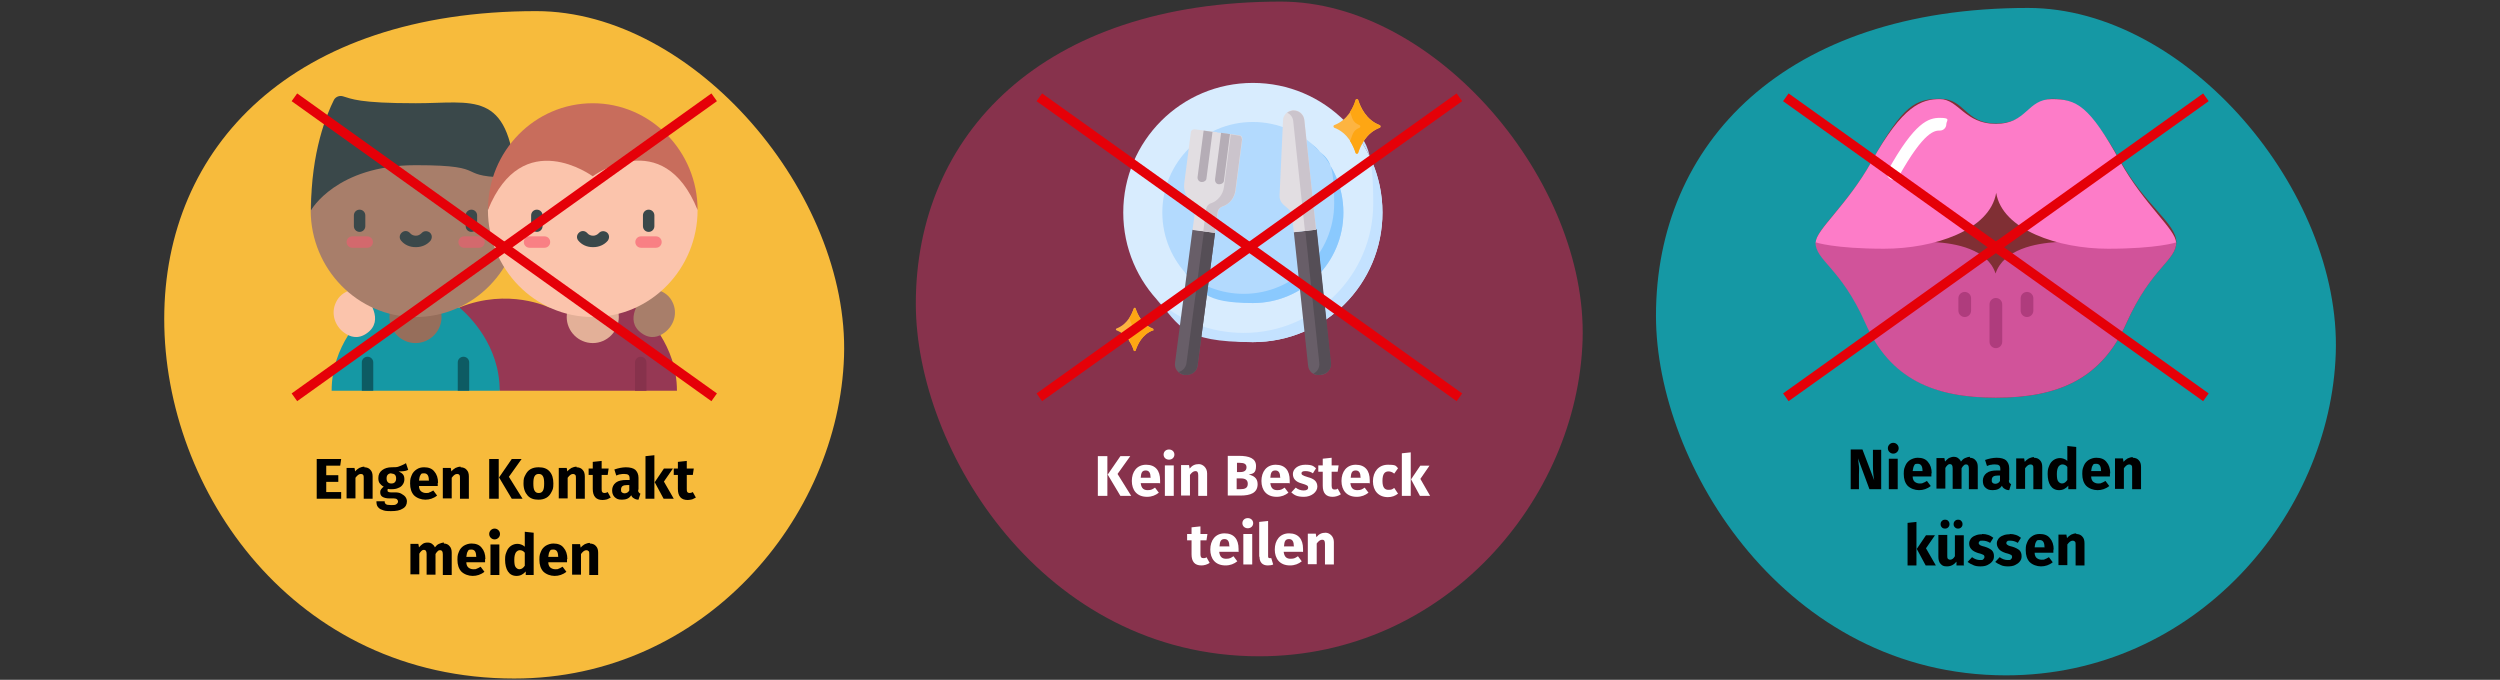 <?xml version="1.0" encoding="UTF-8"?>
<svg xmlns="http://www.w3.org/2000/svg" xmlns:xlink="http://www.w3.org/1999/xlink" id="Ebene_1" version="1.1" viewBox="0 0 787 214">
  <rect x="0" y="0" width="787" height="214" fill="#333333" stroke="none"/>
  <defs>
    <style>
      .st0 {
        fill: #b5adb6;
      }

      .st1 {
        fill: #8ac9fe;
      }

      .st2 {
        fill: #f98084;
      }

      .st3 {
        fill: #e2dee2;
      }

      .st4 {
        fill: #fff;
      }

      .st5 {
        fill: #fea613;
      }

      .st6 {
        fill: #fbc4ac;
      }

      .st7 {
        fill: #fd7cc8;
      }

      .st8 {
        fill: #802f34;
      }

      .st9 {
        fill: #d8d8d8;
        fill-opacity: 0;
      }

      .st10 {
        fill: #1598a4;
      }

      .st11 {
        fill: #b3dafe;
      }

      .st12 {
        fill: #cbc4cc;
      }

      .st13 {
        fill: #d1539a;
      }

      .st14 {
        fill: #e3b098;
      }

      .st15 {
        fill: #966e5b;
      }

      .st16 {
        fill: #a87e6a;
      }

      .st17 {
        fill: #685e68;
      }

      .st18 {
        fill: #fdb441;
      }

      .st19 {
        fill: #d8ecfe;
      }

      .st20 {
        fill: #c4e2ff;
      }

      .st21 {
        fill: #0d5b63;
      }

      .st22 {
        fill: #c86d5c;
      }

      .st23 {
        fill: #d3696d;
      }

      .st24 {
        fill: #f7bb3c;
      }

      .st25 {
        fill: #554e56;
      }

      .st26 {
        fill: #3a484a;
      }

      .st27 {
        fill: none;
        stroke: #e50008;
        stroke-linecap: square;
        stroke-width: 3px;
      }

      .st28 {
        fill: #af3c7d;
      }

      .st29 {
        fill: #87324c;
      }

      .st30 {
        fill: #963854;
      }
    </style>
  </defs>
  <g id="Page-1">
    <g id="vorlage">
      <g id="pfeiffersches-druesenfieber-vorbeugung">
        <rect id="Rectangle" class="st9" y=".7" width="787" height="212"></rect>
        <g id="Group-7">
          <g id="Group">
            <path id="Oval-Copy-4" class="st29" d="M396.4,206.6c58.4,0,100.2-49.4,101.8-99.5C499.8,57.2,452.1.5,403.2.5c-75.1,0-114.9,41.9-114.9,95.1,0,46.2,40.1,111,108.1,111Z"></path>
            <g id="eat">
              <g id="Group1" data-name="Group">
                <circle id="Oval" class="st19" cx="394.4" cy="66.9" r="40.8"></circle>
                <path id="Path" class="st20" d="M435.2,66.9c0,22.6-18.3,40.8-40.8,40.8s-22.8-5.2-30.3-13.4c7.2,6.6,16.9,10.5,27.4,10.5,22.6,0,40.8-18.3,40.8-40.8s-4-20.2-10.6-27.4c8.3,7.5,13.5,18.3,13.5,30.3Z"></path>
                <circle id="Oval1" data-name="Oval" class="st11" cx="394.4" cy="66.9" r="28.5"></circle>
                <path id="Path1" data-name="Path" class="st1" d="M422.9,66.9c0,15.7-12.7,28.5-28.5,28.5s-16.3-3.8-21.5-9.8c5,4.3,11.5,6.9,18.6,6.9,15.7,0,28.5-12.7,28.5-28.5s-2.6-13.6-6.9-18.6c6,5.2,9.8,12.9,9.8,21.5h0Z"></path>
              </g>
              <g id="Group2" data-name="Group">
                <path id="Path2" data-name="Path" class="st17" d="M373.3,118h-.6c-1.8-.3-3.1-2-2.8-3.8l5.5-41.9,7.1.9-5.5,41.9c-.2,1.8-1.9,3.1-3.7,2.8h0Z"></path>
                <path id="Path3" data-name="Path" class="st25" d="M382.5,73.3l-5.5,41.8c-.2,1.8-1.9,3.1-3.8,2.9h-.4c-.7-.1-1.3-.5-1.8-.9,1.3-.3,2.3-1.4,2.5-2.8l5.5-41.5,3.6.5Z"></path>
                <path id="Path4" data-name="Path" class="st3" d="M383.1,41.6l-7.1-.9c-.5,0-1,.3-1.1.8l-2.1,16.2c-.3,2.4.7,4.7,2.6,6,.7.5,1,1.3.9,2.2l-.9,6.5,7.1.9.9-6.5c.1-.8.7-1.6,1.5-1.8,2.1-.7,3.8-2.7,4.1-5.1l2.1-16.2c0-.5-.3-1-.8-1.1l-7.1-.9Z"></path>
                <path id="Path5" data-name="Path" class="st12" d="M391,43.7l-2.1,16.2c-.3,2.4-1.9,4.4-4.1,5.1-.8.3-1.4,1-1.5,1.8l-.9,6.5-3.6-.5.9-7c.1-.8.7-1.6,1.5-1.8,2.1-.7,3.8-2.7,4.1-5.1l2.1-16.2c0-.1,0-.3,0-.4l2.7.4c.5,0,.9.6.8,1.1h0Z"></path>
                <g id="Path6" data-name="Path">
                  <path class="st0" d="M381.7,41.5l-1.9,14.6c0,.7-.7,1.2-1.4,1.2s-.1,0-.2,0c-.8-.1-1.3-.8-1.2-1.6l1.9-14.6h0s2.7.4,2.7.4Z"></path>
                  <path class="st0" d="M387.2,42.2l-1.9,14.6c0,.7-.7,1.2-1.4,1.2s-.1,0-.2,0c-.8,0-1.3-.8-1.2-1.6l1.9-14.6,2.7.4Z"></path>
                </g>
              </g>
              <g id="Group3" data-name="Group">
                <path id="Path7" data-name="Path" class="st17" d="M416,118h-.6c-1.8.3-3.4-1-3.6-2.8l-4.5-42.1,7.1-.8,4.5,42.1c.2,1.8-1.1,3.4-2.9,3.6Z"></path>
                <path id="Path8" data-name="Path" class="st25" d="M415.9,118h-.4c-.7.1-1.4,0-2-.4,1.2-.6,2-1.9,1.8-3.4l-4.4-41.6,3.6-.4,4.5,42c.2,1.9-1.1,3.5-3,3.7h0Z"></path>
                <path id="Path9" data-name="Path" class="st3" d="M414.4,72.3l-7.1.8-.6-5.2c0-.9-.5-1.6-1.2-2.2l-1.5-1.3c-.8-.7-1.2-1.7-1.2-2.7l1.1-23.8c0-1.6,1.3-3,3-3.2,1.8-.2,3.5,1.1,3.7,3l3.7,34.6Z"></path>
                <path id="Path10" data-name="Path" class="st12" d="M414.4,72.3l-3.6.4-3.7-34.6c-.1-1.2-.9-2.2-1.9-2.6.5-.4,1.1-.6,1.7-.7.1,0,.2,0,.4,0,1.7,0,3.1,1.3,3.3,3l3.7,34.6Z"></path>
              </g>
              <g id="Group4" data-name="Group">
                <path id="Path11" data-name="Path" class="st18" d="M426.8,31.5c-.7,2.2-2.5,6.3-6.8,7.9-.3.1-.3.6,0,.8,4.3,1.6,6.1,5.7,6.8,7.9.1.4.7.4.8,0,.7-2.2,2.5-6.3,6.8-7.9.3-.1.3-.6,0-.8-4.3-1.6-6.1-5.7-6.8-7.9-.1-.4-.7-.4-.8,0Z"></path>
                <path id="Path12" data-name="Path" class="st5" d="M434.3,40.2c-4.3,1.6-6.1,5.7-6.8,7.9-.1.4-.7.4-.8,0-.3-1-.9-2.4-1.7-3.7.8-1.7.7-3.3,3-4.2.3-.1.3-.6,0-.8-2.4-.9-2.3-2.5-3-4.2.9-1.3,1.4-2.7,1.7-3.7.1-.4.7-.4.8,0,.7,2.2,2.5,6.3,6.8,7.9.3.1.3.6,0,.8Z"></path>
                <g id="Path13" data-name="Path">
                  <path class="st18" d="M356.9,97.1c-.6,1.8-2,5-5.4,6.3-.3.1-.3.5,0,.6,3.4,1.3,4.8,4.5,5.4,6.3,0,.3.5.3.6,0,.6-1.8,2-5,5.4-6.3.3-.1.3-.5,0-.6-3.4-1.3-4.8-4.5-5.4-6.3,0-.3-.5-.3-.6,0Z"></path>
                  <path class="st5" d="M362.9,104c-3.4,1.3-4.8,4.5-5.4,6.3,0,.3-.5.3-.6,0-.2-.8-.7-1.9-1.4-2.9.6-1.3.5-2.6,2.4-3.3.3-.1.3-.5,0-.6-1.9-.7-1.8-2-2.4-3.3.7-1.1,1.1-2.2,1.4-2.9,0-.3.5-.3.6,0,.6,1.8,2,5,5.4,6.3.3.1.3.5,0,.6h0Z"></path>
                </g>
              </g>
            </g>
            <g id="Group-89">
              <line id="Line-2" class="st27" x1="328.4" y1="31.5" x2="458.2" y2="124.2"></line>
              <line id="Line-2-Copy" class="st27" x1="458.2" y1="31.5" x2="328.4" y2="124.2"></line>
            </g>
          </g>
          <g id="Group5" data-name="Group">
            <path id="Oval-Copy-4-2" class="st24" d="M161.9,213.6c59.6,0,102.1-50.4,103.8-101.4,1.7-51-47-108.7-96.9-108.7-76.6,0-117.1,42.7-117.1,96.9s40.9,113.2,110.2,113.2Z"></path>
            <g id="friends-02">
              <path id="Path14" data-name="Path" class="st30" d="M157.3,123l-12.7-26.2c15.5-6.3,28.3,0,28.3,0h27.5c3.1,2.6,12.7,12,12.7,26.2h-55.8Z"></path>
              <path id="Path15" data-name="Path" class="st14" d="M194.8,99.8c0,4.5-3.7,8.2-8.2,8.2s-8.2-3.7-8.2-8.2,3.7-8.2,8.2-8.2,8.2,3.7,8.2,8.2h0Z"></path>
              <path id="Path16" data-name="Path" class="st10" d="M157.3,123c0-14.3-9.6-23.6-12.7-26.2h-27.5c-3.1,2.6-12.7,12-12.7,26.2h52.9Z"></path>
              <path id="Path17" data-name="Path" class="st15" d="M139,99.8c0,4.5-3.7,8.2-8.2,8.2s-8.2-3.7-8.2-8.2,3.7-8.2,8.2-8.2,8.2,3.7,8.2,8.2h0Z"></path>
              <path id="Path18" data-name="Path" class="st6" d="M115.5,94s5.8,6.8,0,10.9c-2.8,2-5.3,1.2-7.2-.2-3-2.2-4.2-6.2-2.5-9.6.8-1.7,2.3-3.2,5-3.9l4.7,2.8Z"></path>
              <path id="Path19" data-name="Path" class="st16" d="M130.8,34.9c-18.2,0-33,12.6-33,31.2s14.8,33.7,33,33.7,33-15.1,33-33.7-14.8-31.2-33-31.2Z"></path>
              <path id="Path20" data-name="Path" class="st26" d="M162.3,55.8c-2.3-27.6-13.4-23.3-31.4-23.3s-20.2-1.4-23-2.2c-1.1-.3-2.3.2-2.8,1.2-2.2,4.4-7.2,16.2-7.2,34.7,0,0,7.9-14.2,33-14.2s10.7,3.9,31.4,3.9Z"></path>
              <path id="Path21" data-name="Path" class="st16" d="M202,94s-5.8,6.8,0,10.9c2.8,2,5.3,1.2,7.2-.2,3-2.2,4.2-6.2,2.5-9.6-.8-1.7-2.3-3.2-5-3.9l-4.7,2.8Z"></path>
              <path id="Path22" data-name="Path" class="st6" d="M219.6,66.1c0,18.6-14.8,33.7-33,33.7s-33-15.1-33-33.7l1.2-4.8,7.4-12,16.6-4.4,23.5-.9,11.7,6.6,3.2,7.3,2.4,8.1Z"></path>
              <path id="Path23" data-name="Path" class="st22" d="M219.6,66.1c-10.9-27-33-10.6-33-10.6,0,0-22.1-16.3-33,10.6,0-18.6,14.8-33.6,33-33.6s33,15.1,33,33.6Z"></path>
              <path id="Path24" data-name="Path" class="st26" d="M204.2,73c-1,0-1.8-.8-1.8-1.8v-3.4c0-1,.8-1.8,1.8-1.8s1.8.8,1.8,1.8v3.4c0,1-.8,1.8-1.8,1.8Z"></path>
              <path id="Path25" data-name="Path" class="st2" d="M206.5,78h-4.7c-1,0-1.8-.8-1.8-1.8s.8-1.8,1.8-1.8h4.7c1,0,1.8.8,1.8,1.8s-.8,1.8-1.8,1.8Z"></path>
              <path id="Path26" data-name="Path" class="st26" d="M169,73c-1,0-1.8-.8-1.8-1.8v-3.4c0-1,.8-1.8,1.8-1.8s1.8.8,1.8,1.8v3.4c0,1-.8,1.8-1.8,1.8Z"></path>
              <path id="Path27" data-name="Path" class="st2" d="M171.4,78h-4.7c-1,0-1.8-.8-1.8-1.8s.8-1.8,1.8-1.8h4.7c1,0,1.8.8,1.8,1.8s-.8,1.8-1.8,1.8Z"></path>
              <path id="Path28" data-name="Path" class="st26" d="M186.6,77.8c-1.8,0-3.4-.7-4.5-2-.7-.8-.6-1.9.2-2.6.8-.7,1.9-.6,2.6.2.4.5,1.1.8,1.8.8s1.3-.3,1.8-.8c.7-.8,1.8-.8,2.6-.2.8.7.8,1.8.2,2.6-1.1,1.3-2.8,2-4.5,2Z"></path>
              <path id="Path29" data-name="Path" class="st26" d="M148.4,73c-1,0-1.8-.8-1.8-1.8v-3.4c0-1,.8-1.8,1.8-1.8s1.8.8,1.8,1.8v3.4c0,1-.8,1.8-1.8,1.8Z"></path>
              <path id="Path30" data-name="Path" class="st23" d="M150.8,78h-4.7c-1,0-1.8-.8-1.8-1.8s.8-1.8,1.8-1.8h4.7c1,0,1.8.8,1.8,1.8s-.8,1.8-1.8,1.8Z"></path>
              <path id="Path31" data-name="Path" class="st26" d="M113.2,73c-1,0-1.8-.8-1.8-1.8v-3.4c0-1,.8-1.8,1.8-1.8s1.8.8,1.8,1.8v3.4c0,1-.8,1.8-1.8,1.8Z"></path>
              <path id="Path32" data-name="Path" class="st23" d="M115.6,78h-4.7c-1,0-1.8-.8-1.8-1.8s.8-1.8,1.8-1.8h4.7c1,0,1.8.8,1.8,1.8s-.8,1.8-1.8,1.8Z"></path>
              <path id="Path33" data-name="Path" class="st26" d="M130.8,77.8c-1.8,0-3.4-.7-4.5-2-.7-.8-.6-1.9.2-2.6.8-.7,1.9-.6,2.6.2.4.5,1.1.8,1.8.8s1.3-.3,1.8-.8c.7-.8,1.8-.8,2.6-.2.8.7.8,1.8.2,2.6-1.1,1.3-2.8,2-4.5,2Z"></path>
              <path id="Path34" data-name="Path" class="st21" d="M113.9,123v-8.9c0-1,.8-1.8,1.8-1.8s1.8.8,1.8,1.8v8.9h-3.7Z"></path>
              <path id="Path35" data-name="Path" class="st21" d="M144.1,123v-8.9c0-1,.8-1.8,1.8-1.8s1.8.8,1.8,1.8v8.9h-3.7Z"></path>
              <path id="Path36" data-name="Path" class="st29" d="M199.9,123v-8.9c0-1,.8-1.8,1.8-1.8s1.8.8,1.8,1.8v8.9h-3.7Z"></path>
            </g>
            <g id="Group-891" data-name="Group-89">
              <line id="Line-21" data-name="Line-2" class="st27" x1="93.9" y1="31.5" x2="223.6" y2="124.2"></line>
              <line id="Line-2-Copy1" data-name="Line-2-Copy" class="st27" x1="223.6" y1="31.5" x2="93.9" y2="124.2"></line>
            </g>
            <g id="Engen-Kontakt-meiden">
              <polygon id="Path37" data-name="Path" points="107.4 144.5 107.1 146.6 102.7 146.6 102.7 149.6 106.5 149.6 106.5 151.7 102.7 151.7 102.7 154.9 107.4 154.9 107.4 157 99.7 157 99.7 144.5 107.4 144.5"></polygon>
              <path id="Path38" data-name="Path" d="M114.7,147.1c.8,0,1.5.3,1.9.8.5.5.7,1.2.7,2.1v7h-2.8v-6.5c0-.5,0-.8-.2-1-.1-.2-.4-.3-.7-.3-.6,0-1.1.4-1.7,1.2v6.5h-2.8v-9.6h2.5l.2,1.1c.4-.5.8-.8,1.3-1.1.5-.2,1-.4,1.6-.4Z"></path>
              <path id="Shape" d="M128.3,148c-.6.3-1.5.4-2.8.4.6.3,1.1.6,1.4,1,.3.4.4.9.4,1.5s-.2,1.2-.5,1.6c-.3.5-.8.9-1.4,1.1-.6.3-1.3.4-2.1.4s-.8,0-1.1-.1c0,0-.2.1-.2.2,0,.1,0,.2,0,.3,0,.2,0,.3.2.4.1.1.4.2.8.2h1.4c.7,0,1.4.1,1.9.4s1,.6,1.3,1c.3.4.5.9.5,1.4,0,1-.4,1.8-1.3,2.3-.9.6-2.1.8-3.7.8s-2.1-.1-2.8-.4c-.7-.2-1.1-.6-1.4-1-.3-.4-.4-1-.4-1.7h2.6c0,.3,0,.5.2.7.1.2.3.3.6.4.3,0,.7.1,1.3.1s1.3,0,1.6-.3c.3-.2.5-.5.5-.8s-.1-.5-.3-.7c-.2-.2-.6-.3-1-.3h-1.4c-1,0-1.7-.2-2.2-.5s-.7-.8-.7-1.4.1-.7.3-1c.2-.3.5-.6.8-.8-.6-.3-1-.7-1.3-1.1-.3-.4-.4-1-.4-1.6,0-1.1.4-1.9,1.2-2.5.8-.6,1.8-.9,3-.9,1,0,1.8,0,2.4-.3s1.4-.5,2.1-1l.7,2.1ZM123.2,149c-.4,0-.8.1-1.1.4s-.4.7-.4,1.2.1.9.4,1.2c.3.3.6.4,1.1.4s.8-.1,1.1-.4.4-.7.4-1.2c0-1-.5-1.5-1.4-1.5Z"></path>
              <path id="Shape1" data-name="Shape" d="M137.8,152c0,.4,0,.7,0,1h-5.9c0,.8.3,1.4.7,1.7.4.3.9.5,1.5.5s.8,0,1.1-.2c.4-.1.8-.4,1.2-.6l1.2,1.6c-1.1.9-2.4,1.3-3.7,1.3s-2.7-.5-3.6-1.4c-.8-.9-1.2-2.1-1.2-3.7s.2-1.8.5-2.6c.3-.8.9-1.4,1.5-1.8.7-.5,1.5-.7,2.4-.7,1.4,0,2.5.4,3.2,1.3.8.9,1.2,2.1,1.2,3.6ZM135,151.2c0-1.5-.5-2.2-1.5-2.2s-.9.2-1.1.5c-.3.4-.4,1-.5,1.8h3.2Z"></path>
              <path id="Path39" data-name="Path" d="M145,147.1c.8,0,1.5.3,1.9.8.5.5.7,1.2.7,2.1v7h-2.8v-6.5c0-.5,0-.8-.2-1-.1-.2-.4-.3-.7-.3-.6,0-1.1.4-1.7,1.2v6.5h-2.8v-9.6h2.5l.2,1.1c.4-.5.8-.8,1.3-1.1.5-.2,1-.4,1.6-.4Z"></path>
              <path id="Shape2" data-name="Shape" d="M157,144.5v12.5h-3v-12.5h3ZM164.2,144.5l-4,5.6,4.3,6.9h-3.4l-4-6.7,4-5.8h3.1Z"></path>
              <path id="Shape3" data-name="Shape" d="M169.6,147.1c1.5,0,2.6.4,3.4,1.3s1.2,2.1,1.2,3.8-.2,1.9-.6,2.7c-.4.8-.9,1.4-1.6,1.8s-1.5.6-2.5.6c-1.5,0-2.6-.4-3.4-1.3s-1.3-2.1-1.3-3.8.2-1.9.6-2.7c.4-.8.9-1.4,1.6-1.8s1.5-.6,2.5-.6ZM169.6,149.2c-.6,0-1,.2-1.3.7-.3.5-.4,1.2-.4,2.3s.1,1.8.4,2.3c.3.5.7.7,1.3.7s1-.2,1.3-.7.4-1.2.4-2.3-.1-1.8-.4-2.3c-.3-.5-.7-.7-1.3-.7Z"></path>
              <path id="Path40" data-name="Path" d="M181.5,147.1c.8,0,1.5.3,1.9.8.5.5.7,1.2.7,2.1v7h-2.8v-6.5c0-.5,0-.8-.2-1s-.4-.3-.7-.3c-.6,0-1.1.4-1.7,1.2v6.5h-2.8v-9.6h2.5l.2,1.1c.4-.5.8-.8,1.3-1.1.5-.2,1-.4,1.6-.4Z"></path>
              <path id="Path41" data-name="Path" d="M192.3,156.6c-.3.2-.8.4-1.2.6-.5.1-.9.2-1.4.2-2.1,0-3.1-1.2-3.1-3.5v-4.4h-1.3v-2h1.3v-2.1l2.8-.3v2.4h2.2l-.3,2h-1.9v4.4c0,.4,0,.8.2,1,.1.2.4.3.7.3s.7-.1,1-.3l1,1.8Z"></path>
              <path id="Shape4" data-name="Shape" d="M200.9,154.2c0,.4,0,.6.2.8.1.2.3.3.5.4l-.6,1.9c-.6,0-1.1-.2-1.4-.4-.4-.2-.7-.5-.9-1-.6,1-1.6,1.4-2.9,1.4s-1.7-.3-2.3-.8c-.6-.6-.8-1.3-.8-2.2s.4-1.8,1.2-2.4c.8-.6,1.9-.8,3.3-.8h1v-.4c0-.6-.1-1-.4-1.2-.2-.2-.7-.3-1.3-.3s-.7,0-1.1.1c-.4,0-.9.2-1.4.4l-.6-1.9c.6-.2,1.2-.4,1.8-.5.6-.1,1.2-.2,1.8-.2,1.4,0,2.4.3,3,.8.6.6,1,1.4,1,2.5v3.7ZM196.6,155.3c.6,0,1.2-.3,1.5-.9v-1.7h-.7c-.6,0-1.1.1-1.4.3-.3.2-.5.6-.5,1.1s0,.7.3.9c.2.2.5.3.8.3Z"></path>
              <path id="Shape5" data-name="Shape" d="M206,143.3v13.7h-2.8v-13.4l2.8-.3ZM211.9,147.4l-2.9,4.2,3.1,5.4h-3.2l-2.8-5.2,2.9-4.3h2.9Z"></path>
              <path id="Path42" data-name="Path" d="M219.1,156.6c-.3.2-.8.4-1.2.6-.5.1-.9.2-1.4.2-2.1,0-3.1-1.2-3.1-3.5v-4.4h-1.3v-2h1.3v-2.1l2.8-.3v2.4h2.2l-.3,2h-1.9v4.4c0,.4,0,.8.2,1,.1.2.4.3.7.3s.7-.1,1-.3l1,1.8Z"></path>
              <path id="Path43" data-name="Path" d="M139.7,171.1c.8,0,1.4.3,1.8.8.5.5.7,1.2.7,2.1v7h-2.8v-6.5c0-.9-.3-1.3-.8-1.3s-.6.1-.8.3c-.2.2-.5.5-.7.9v6.5h-2.8v-6.5c0-.9-.3-1.3-.8-1.3s-.5.1-.8.3c-.2.2-.5.5-.7.9v6.5h-2.8v-9.6h2.5l.2,1.1c.4-.5.8-.8,1.2-1.1s1-.4,1.5-.4,1,.1,1.4.4.7.6.9,1.1c.4-.5.8-.9,1.3-1.1.5-.2,1-.4,1.6-.4Z"></path>
              <path id="Shape6" data-name="Shape" d="M152.7,176c0,.4,0,.7,0,1h-5.9c0,.8.3,1.4.7,1.7.4.3.9.5,1.5.5s.8,0,1.1-.2c.4-.1.8-.4,1.2-.6l1.2,1.6c-1.1.9-2.4,1.3-3.7,1.3s-2.7-.5-3.6-1.4c-.8-.9-1.2-2.1-1.2-3.7s.2-1.8.5-2.6.9-1.4,1.5-1.8c.7-.4,1.5-.7,2.4-.7,1.4,0,2.5.4,3.2,1.3.8.9,1.2,2.1,1.2,3.6ZM149.9,175.2c0-1.5-.5-2.2-1.5-2.2s-.9.2-1.1.5c-.3.4-.4,1-.5,1.8h3.2Z"></path>
              <path id="Shape7" data-name="Shape" d="M157.2,171.4v9.6h-2.8v-9.6h2.8ZM155.7,166.4c.5,0,.9.2,1.2.5.3.3.5.7.5,1.2s-.2.9-.5,1.2c-.3.3-.7.5-1.2.5s-.9-.2-1.2-.5-.5-.7-.5-1.2.2-.9.5-1.2c.3-.3.7-.5,1.2-.5Z"></path>
              <path id="Shape8" data-name="Shape" d="M168,167.6v13.4h-2.5v-1.1c-.8.9-1.7,1.4-2.9,1.4s-2.1-.5-2.7-1.4c-.6-.9-.9-2.2-.9-3.7s.2-1.8.5-2.6c.3-.8.8-1.4,1.4-1.8.6-.4,1.3-.6,2-.6s1.7.3,2.3.9v-4.7l2.8.3ZM163.5,179.2c.7,0,1.2-.4,1.7-1.1v-4.1c-.2-.3-.5-.5-.7-.6-.2-.1-.5-.2-.8-.2-.5,0-.9.2-1.3.7-.3.5-.5,1.2-.5,2.3s.1,1.9.4,2.3.7.7,1.2.7Z"></path>
              <path id="Shape9" data-name="Shape" d="M178.5,176c0,.4,0,.7,0,1h-5.9c0,.8.3,1.4.7,1.7.4.3.9.5,1.5.5s.8,0,1.1-.2c.4-.1.8-.4,1.2-.6l1.2,1.6c-1.1.9-2.4,1.3-3.7,1.3s-2.7-.5-3.6-1.4c-.8-.9-1.2-2.1-1.2-3.7s.2-1.8.5-2.6c.3-.8.9-1.4,1.5-1.8.7-.4,1.5-.7,2.4-.7,1.4,0,2.5.4,3.2,1.3.8.9,1.2,2.1,1.2,3.6ZM175.7,175.2c0-1.5-.5-2.2-1.5-2.2s-.9.2-1.1.5c-.3.4-.4,1-.5,1.8h3.2Z"></path>
              <path id="Path44" data-name="Path" d="M185.7,171.1c.8,0,1.5.3,1.9.8.5.5.7,1.2.7,2.1v7h-2.8v-6.5c0-.5,0-.8-.2-1-.2-.2-.4-.3-.7-.3-.6,0-1.1.4-1.7,1.2v6.5h-2.8v-9.6h2.5l.2,1.1c.4-.5.8-.8,1.3-1.1.5-.2,1-.4,1.6-.4Z"></path>
            </g>
          </g>
          <g id="Group6" data-name="Group">
            <path id="Oval-Copy-4-3" class="st10" d="M631.5,212.6c59.6,0,102.1-50.4,103.8-101.4,1.7-51-46.9-108.7-96.9-108.7-76.6,0-117.1,42.7-117.1,96.9,0,47.1,40.9,113.2,110.2,113.2Z"></path>
            <g id="lips">
              <path id="Shape10" data-name="Shape" class="st8" d="M628.3,125.2c19.6,0,33.3-5.9,41.1-23.5,7.8-17.6,15.7-19.6,15.7-25.5s-10-11.7-17.6-25.5c-9.8-17.6-15.7-19.6-21.5-19.6s-7.8,7.8-17.6,7.8-9.8-7.8-17.6-7.8-11.8,2-21.5,19.6c-7.7,13.8-17.6,21.5-17.6,25.5,0,5.9,7.8,7.8,15.7,25.5,7.8,17.6,21.5,23.5,41.1,23.5Z"></path>
              <path id="Shape11" data-name="Shape" class="st13" d="M685.1,76.2h0c0,5.9-7.8,7.9-15.7,25.5-7.8,17.6-21.5,23.5-41.1,23.5s-33.3-5.9-41.1-23.5c-7.8-17.6-15.7-19.6-15.7-25.5h0c0,0,37.4,0,37.4,0,6.7.4,16.8,2.2,19.3,9.9,2.6-7.7,12.7-9.5,19.3-9.9h37.4Z"></path>
              <g id="Group7" data-name="Group">
                <path id="Shape12" data-name="Shape" class="st28" d="M628.3,109.6c-1.1,0-2-.9-2-2v-11.8c0-1.1.9-2,2-2s2,.9,2,2v11.8c0,1.1-.9,2-2,2Z"></path>
                <path id="Shape13" data-name="Shape" class="st28" d="M638.1,99.8c-1.1,0-2-.9-2-2v-3.9c0-1.1.9-2,2-2s2,.9,2,2v3.9c0,1.1-.9,2-2,2Z"></path>
                <path id="Shape14" data-name="Shape" class="st28" d="M618.5,99.8c-1.1,0-2-.9-2-2v-3.9c0-1.1.9-2,2-2s2,.9,2,2v3.9c0,1.1-.9,2-2,2Z"></path>
              </g>
              <path id="Shape15" data-name="Shape" class="st7" d="M685.1,76.3s-5.9,2-21.5,2-33.3-5.9-35.2-17.6c-2,11.8-19.6,17.6-35.3,17.6s-21.5-2-21.5-2c0-3.9,9.9-11.7,17.6-25.5,9.8-17.6,15.7-19.6,21.5-19.6s7.8,7.8,17.6,7.8,9.8-7.8,17.6-7.8,11.8,2,21.5,19.6c7.7,13.8,17.6,21.5,17.6,25.5Z"></path>
              <path id="Shape16" data-name="Shape" class="st4" d="M596,56.6c-.7,0-1.3-.4-1.7-1-.4-.6-.4-1.3,0-1.9,8.5-15.3,12.8-16.6,16.4-16.6s2,.9,2,2-.9,2-2,2c-1.6,0-4.9,0-13,14.5-.3.6-1,1-1.7,1Z"></path>
            </g>
            <g id="Group-892" data-name="Group-89">
              <line id="Line-22" data-name="Line-2" class="st27" x1="563.4" y1="31.5" x2="693.2" y2="124.2"></line>
              <line id="Line-2-Copy2" data-name="Line-2-Copy" class="st27" x1="693.2" y1="31.5" x2="563.4" y2="124.2"></line>
            </g>
            <g id="Niemanden-küssen">
              <path id="Path45" data-name="Path" d="M592.3,154h-3.8l-3.6-9.7c.1.9.2,1.8.3,2.5s0,1.6,0,2.6v4.6h-2.6v-12.5h3.7l3.7,9.7c-.3-1.6-.4-3.2-.4-4.6v-5h2.6v12.5Z"></path>
              <path id="Shape17" data-name="Shape" d="M597.4,144.4v9.6h-2.8v-9.6h2.8ZM596,139.4c.5,0,.9.2,1.2.5.3.3.5.7.5,1.2s-.2.9-.5,1.2c-.3.3-.7.5-1.2.5s-.9-.2-1.2-.5-.5-.7-.5-1.2.2-.9.5-1.2.7-.5,1.2-.5Z"></path>
              <path id="Shape18" data-name="Shape" d="M608,149c0,.4,0,.7,0,1h-5.9c0,.8.3,1.4.7,1.7.4.3.9.5,1.5.5s.8,0,1.1-.2c.4-.1.8-.4,1.2-.6l1.2,1.6c-1.1.9-2.4,1.3-3.7,1.3s-2.7-.5-3.6-1.4c-.8-.9-1.2-2.1-1.2-3.7s.2-1.8.5-2.6c.3-.8.9-1.4,1.5-1.8.7-.4,1.5-.7,2.4-.7,1.4,0,2.5.4,3.2,1.3.8.9,1.2,2.1,1.2,3.6ZM605.2,148.2c0-1.5-.5-2.2-1.5-2.2s-.9.2-1.1.5-.4,1-.5,1.8h3.2Z"></path>
              <path id="Path46" data-name="Path" d="M620.1,144.1c.8,0,1.4.3,1.8.8.5.5.7,1.2.7,2.1v7h-2.8v-6.5c0-.9-.3-1.3-.8-1.3s-.6.1-.8.3-.5.5-.7.9v6.5h-2.8v-6.5c0-.9-.3-1.3-.8-1.3s-.5.1-.8.3c-.2.2-.5.5-.7.9v6.5h-2.8v-9.6h2.5l.2,1.1c.4-.5.8-.8,1.2-1.1.5-.2,1-.4,1.5-.4s1,.1,1.4.4.7.6.9,1.1c.4-.5.8-.9,1.3-1.1.5-.2,1-.4,1.6-.4Z"></path>
              <path id="Shape19" data-name="Shape" d="M632.4,151.2c0,.4,0,.6.2.8.1.2.3.3.5.4l-.6,1.9c-.6,0-1.1-.2-1.4-.4-.4-.2-.7-.5-.9-1-.6,1-1.6,1.4-2.9,1.4s-1.7-.3-2.3-.8-.8-1.3-.8-2.2.4-1.8,1.2-2.4c.8-.6,1.9-.8,3.3-.8h1v-.4c0-.6-.1-1-.4-1.2-.2-.2-.7-.3-1.3-.3s-.7,0-1.1.1c-.4,0-.9.2-1.4.4l-.6-1.9c.6-.2,1.2-.4,1.8-.5.6-.1,1.2-.2,1.8-.2,1.4,0,2.4.3,3,.8.6.6,1,1.4,1,2.5v3.7ZM628.1,152.3c.6,0,1.2-.3,1.5-.9v-1.7h-.7c-.6,0-1.1.1-1.4.3-.3.2-.5.6-.5,1.1s0,.7.3.9c.2.2.5.3.8.3Z"></path>
              <path id="Path47" data-name="Path" d="M640.3,144.1c.8,0,1.5.3,1.9.8.5.5.7,1.2.7,2.1v7h-2.8v-6.5c0-.5,0-.8-.2-1-.1-.2-.4-.3-.7-.3-.6,0-1.1.4-1.7,1.2v6.5h-2.8v-9.6h2.5l.2,1.1c.4-.5.8-.8,1.3-1.1.5-.2,1-.4,1.6-.4Z"></path>
              <path id="Shape20" data-name="Shape" d="M653.6,140.6v13.4h-2.5v-1.1c-.8.9-1.7,1.4-2.9,1.4s-2.1-.5-2.7-1.4c-.6-.9-.9-2.2-.9-3.7s.2-1.8.5-2.6c.3-.8.8-1.4,1.4-1.8.6-.4,1.3-.6,2-.6s1.7.3,2.3.9v-4.7l2.8.3ZM649.1,152.2c.7,0,1.2-.4,1.7-1.1v-4.1c-.2-.3-.5-.5-.7-.6-.2-.1-.5-.2-.8-.2-.5,0-.9.2-1.3.7-.3.5-.5,1.2-.5,2.3s.1,1.9.4,2.3c.3.4.7.7,1.2.7Z"></path>
              <path id="Shape21" data-name="Shape" d="M664.2,149c0,.4,0,.7,0,1h-5.9c0,.8.3,1.4.7,1.7.4.3.9.5,1.5.5s.8,0,1.1-.2c.4-.1.8-.4,1.2-.6l1.2,1.6c-1.1.9-2.4,1.3-3.7,1.3s-2.7-.5-3.6-1.4c-.8-.9-1.2-2.1-1.2-3.7s.2-1.8.5-2.6c.3-.8.9-1.4,1.5-1.8.7-.4,1.5-.7,2.4-.7,1.4,0,2.5.4,3.2,1.3.8.9,1.2,2.1,1.2,3.6ZM661.4,148.2c0-1.5-.5-2.2-1.5-2.2s-.9.2-1.1.5c-.3.4-.4,1-.5,1.8h3.2Z"></path>
              <path id="Path48" data-name="Path" d="M671.4,144.1c.8,0,1.5.3,1.9.8.5.5.7,1.2.7,2.1v7h-2.8v-6.5c0-.5,0-.8-.2-1-.2-.2-.4-.3-.7-.3-.6,0-1.1.4-1.7,1.2v6.5h-2.8v-9.6h2.5l.2,1.1c.4-.5.8-.8,1.3-1.1.5-.2,1-.4,1.6-.4Z"></path>
              <path id="Shape22" data-name="Shape" d="M603.3,164.3v13.7h-2.8v-13.4l2.8-.3ZM609.2,168.4l-2.9,4.2,3.1,5.4h-3.2l-2.8-5.2,2.9-4.3h2.9Z"></path>
              <path id="Shape23" data-name="Shape" d="M618.4,178h-2.5v-1.2c-.8,1-1.8,1.5-3,1.5s-1.5-.3-2-.8c-.5-.5-.7-1.3-.7-2.2v-6.9h2.8v6.5c0,.5,0,.8.2,1,.2.2.4.3.7.3.6,0,1.1-.4,1.5-1.1v-6.6h2.8v9.6ZM612.3,163.6c.4,0,.8.1,1,.4.3.3.4.6.4,1s-.1.7-.4,1c-.3.3-.6.4-1,.4s-.8-.1-1-.4c-.3-.3-.4-.6-.4-1s.1-.7.4-1c.3-.3.6-.4,1-.4ZM616.4,163.6c.4,0,.8.1,1,.4.3.3.4.6.4,1s-.1.7-.4,1c-.3.3-.6.4-1,.4s-.7-.1-1-.4c-.3-.3-.4-.6-.4-1s.1-.7.4-1c.3-.3.6-.4,1-.4Z"></path>
              <path id="Path49" data-name="Path" d="M624,168.1c.7,0,1.3.1,1.9.3.6.2,1.1.5,1.6.9l-1,1.6c-.8-.5-1.6-.7-2.4-.7s-.7,0-.9.2c-.2.1-.3.3-.3.5s0,.3.1.4c0,.1.3.2.5.4.3.1.7.3,1.3.4,1,.3,1.7.7,2.2,1.1.5.5.7,1.1.7,1.9s-.2,1.2-.6,1.7c-.4.5-.9.8-1.5,1.1-.6.3-1.4.4-2.2.4s-1.6-.1-2.2-.4c-.7-.3-1.3-.6-1.8-1l1.4-1.5c.8.6,1.7.9,2.5.9s.8,0,1-.2c.2-.2.4-.4.4-.7s0-.4-.1-.5c0-.1-.3-.3-.6-.4-.3-.1-.7-.3-1.3-.4-.9-.3-1.7-.7-2.1-1.2-.5-.5-.7-1.1-.7-1.8s.2-1,.5-1.5c.3-.4.8-.8,1.4-1,.6-.3,1.3-.4,2.1-.4Z"></path>
              <path id="Path50" data-name="Path" d="M632.7,168.1c.7,0,1.3.1,1.9.3.6.2,1.1.5,1.6.9l-1,1.6c-.8-.5-1.6-.7-2.4-.7s-.7,0-.9.2c-.2.1-.3.3-.3.5s0,.3.1.4c0,.1.3.2.5.4.3.1.7.3,1.3.4,1,.3,1.7.7,2.2,1.1.5.5.7,1.1.7,1.9s-.2,1.2-.6,1.7c-.4.5-.9.8-1.5,1.1-.6.3-1.4.4-2.2.4s-1.6-.1-2.2-.4c-.7-.3-1.3-.6-1.8-1l1.4-1.5c.8.6,1.7.9,2.5.9s.8,0,1-.2c.2-.2.4-.4.4-.7s0-.4-.1-.5c0-.1-.3-.3-.6-.4-.3-.1-.7-.3-1.3-.4-.9-.3-1.7-.7-2.1-1.2s-.7-1.1-.7-1.8.2-1,.5-1.5c.3-.4.8-.8,1.4-1,.6-.3,1.3-.4,2.1-.4Z"></path>
              <path id="Shape24" data-name="Shape" d="M646.4,173c0,.4,0,.7,0,1h-5.9c0,.8.3,1.4.7,1.7s.9.5,1.5.5.8,0,1.1-.2c.4-.1.8-.4,1.2-.6l1.2,1.6c-1.1.9-2.4,1.3-3.7,1.3s-2.7-.5-3.6-1.4c-.8-.9-1.2-2.1-1.2-3.7s.2-1.8.5-2.6.9-1.4,1.5-1.8c.7-.5,1.5-.7,2.4-.7,1.4,0,2.5.4,3.2,1.3.8.9,1.2,2.1,1.2,3.6ZM643.6,172.2c0-1.5-.5-2.2-1.5-2.2s-.9.2-1.1.5c-.3.4-.4,1-.5,1.8h3.2Z"></path>
              <path id="Path51" data-name="Path" d="M653.6,168.1c.8,0,1.5.3,1.9.8.5.5.7,1.2.7,2.1v7h-2.8v-6.5c0-.5,0-.8-.2-1-.2-.2-.4-.3-.7-.3-.6,0-1.1.4-1.7,1.2v6.5h-2.8v-9.6h2.5l.2,1.1c.4-.5.8-.8,1.3-1.1.5-.2,1-.4,1.6-.4Z"></path>
            </g>
          </g>
        </g>
      </g>
    </g>
  </g>
  <g>
    <path class="st4" d="M348.6,156.1h-3v-12.5h3v12.5ZM351.8,149.2l4.3,6.9h-3.4l-4-6.7,4-5.8h3.1l-4,5.6Z"></path>
    <path class="st4" d="M365,152.1h-5.9c.2,1.7,1,2.2,2.2,2.2s1.5-.3,2.3-.8l1.2,1.6c-1,.8-2.2,1.3-3.7,1.3-3.2,0-4.8-2.1-4.8-5s1.6-5.1,4.5-5.1,4.4,1.8,4.4,4.9,0,.7,0,1ZM362.2,150.3c0-1.3-.4-2.2-1.5-2.2s-1.5.6-1.6,2.3h3.2Z"></path>
    <path class="st4" d="M369.7,143.1c0,.9-.7,1.6-1.7,1.6s-1.7-.7-1.7-1.6.7-1.6,1.7-1.6,1.7.7,1.7,1.6ZM369.5,156.1h-2.8v-9.6h2.8v9.6Z"></path>
    <path class="st4" d="M380,149.1v7h-2.8v-6.5c0-1-.3-1.3-.9-1.3s-1.2.5-1.7,1.2v6.5h-2.8v-9.6h2.5l.2,1.1c.8-1,1.7-1.4,2.9-1.4s2.6,1.1,2.6,2.9Z"></path>
    <path class="st4" d="M395.9,152.4c0,2.8-2.3,3.6-5.4,3.6h-4v-12.5h3.5c3.3,0,5.4.8,5.4,3.2s-1.1,2.4-2.3,2.7c1.4.3,2.8,1,2.8,3ZM389.4,145.7v2.9h1.1c1.2,0,1.9-.5,1.9-1.5s-.7-1.4-2.1-1.4h-.9ZM392.8,152.3c0-1.3-.9-1.7-2.2-1.7h-1.3v3.4h1.1c1.4,0,2.4-.3,2.4-1.7Z"></path>
    <path class="st4" d="M405.8,152.1h-5.9c.2,1.7,1,2.2,2.2,2.2s1.5-.3,2.3-.8l1.2,1.6c-1,.8-2.2,1.3-3.7,1.3-3.2,0-4.8-2.1-4.8-5s1.6-5.1,4.5-5.1,4.4,1.8,4.4,4.9,0,.7,0,1ZM403,150.3c0-1.3-.4-2.2-1.5-2.2s-1.5.6-1.6,2.3h3.2Z"></path>
    <path class="st4" d="M414.3,147.4l-1,1.6c-.7-.5-1.5-.7-2.4-.7s-1.2.3-1.2.7.3.7,2,1.2c1.9.5,3,1.3,3,3s-1.9,3.2-4.2,3.2-3.1-.6-4-1.4l1.4-1.5c.7.6,1.6.9,2.5.9s1.4-.3,1.4-.9-.3-.8-2-1.3c-1.9-.5-2.8-1.5-2.8-3s1.5-2.9,3.9-2.9,2.6.5,3.5,1.2Z"></path>
    <path class="st4" d="M422.1,155.6c-.7.5-1.7.8-2.6.8-2.1,0-3.1-1.2-3.1-3.5v-4.4h-1.4v-2h1.4v-2.1l2.8-.3v2.4h2.2l-.3,2h-1.9v4.4c0,.9.3,1.2.9,1.2s.6,0,1-.3l1,1.8Z"></path>
    <path class="st4" d="M431,152.1h-5.9c.2,1.7,1,2.2,2.2,2.2s1.5-.3,2.3-.8l1.2,1.6c-1,.8-2.2,1.3-3.7,1.3-3.2,0-4.8-2.1-4.8-5s1.6-5.1,4.5-5.1,4.4,1.8,4.4,4.9,0,.7,0,1ZM428.3,150.3c0-1.3-.4-2.2-1.5-2.2s-1.5.6-1.6,2.3h3.2Z"></path>
    <path class="st4" d="M440.1,147.4l-1.2,1.7c-.6-.5-1.2-.7-1.8-.7-1.2,0-1.9.8-1.9,3s.8,2.8,1.9,2.8,1.2-.2,1.8-.6l1.2,1.8c-.9.7-1.9,1.1-3.2,1.1-2.9,0-4.7-2-4.7-5s1.8-5.2,4.7-5.2,2.4.4,3.3,1.2Z"></path>
    <path class="st4" d="M444.1,156.1h-2.8v-13.4l2.8-.3v13.7ZM447.1,150.7l3.1,5.4h-3.2l-2.8-5.2,2.9-4.3h2.9l-2.9,4.2Z"></path>
    <path class="st4" d="M380.8,177.2c-.7.5-1.7.8-2.6.8-2.1,0-3.1-1.2-3.1-3.5v-4.4h-1.4v-2h1.4v-2.1l2.8-.3v2.4h2.2l-.3,2h-1.9v4.4c0,.9.3,1.2.9,1.2s.6,0,1-.3l1,1.8Z"></path>
    <path class="st4" d="M389.7,173.7h-5.9c.2,1.7,1,2.2,2.2,2.2s1.5-.3,2.3-.8l1.2,1.6c-1,.8-2.2,1.3-3.7,1.3-3.2,0-4.8-2.1-4.8-5s1.6-5.1,4.5-5.1,4.4,1.8,4.4,4.9,0,.7,0,1ZM387,171.9c0-1.3-.4-2.2-1.5-2.2s-1.5.6-1.6,2.3h3.2Z"></path>
    <path class="st4" d="M394.5,164.7c0,.9-.7,1.6-1.7,1.6s-1.7-.7-1.7-1.6.7-1.6,1.7-1.6,1.7.7,1.7,1.6ZM394.2,177.7h-2.8v-9.6h2.8v9.6Z"></path>
    <path class="st4" d="M396.4,175.2v-10.9l2.8-.3v11.1c0,.4.1.6.5.6s.3,0,.5,0l.6,2c-.4.2-1,.3-1.7.3-1.7,0-2.6-1-2.6-2.7Z"></path>
    <path class="st4" d="M410,173.7h-5.9c.2,1.7,1,2.2,2.2,2.2s1.5-.3,2.3-.8l1.2,1.6c-1,.8-2.2,1.3-3.7,1.3-3.2,0-4.8-2.1-4.8-5s1.6-5.1,4.5-5.1,4.4,1.8,4.4,4.9,0,.7,0,1ZM407.3,171.9c0-1.3-.4-2.2-1.5-2.2s-1.5.6-1.6,2.3h3.2Z"></path>
    <path class="st4" d="M419.9,170.7v7h-2.8v-6.5c0-1-.3-1.3-.9-1.3s-1.2.5-1.7,1.2v6.5h-2.8v-9.6h2.5l.2,1.1c.8-1,1.7-1.4,2.9-1.4s2.6,1.1,2.6,2.9Z"></path>
  </g>
</svg>
